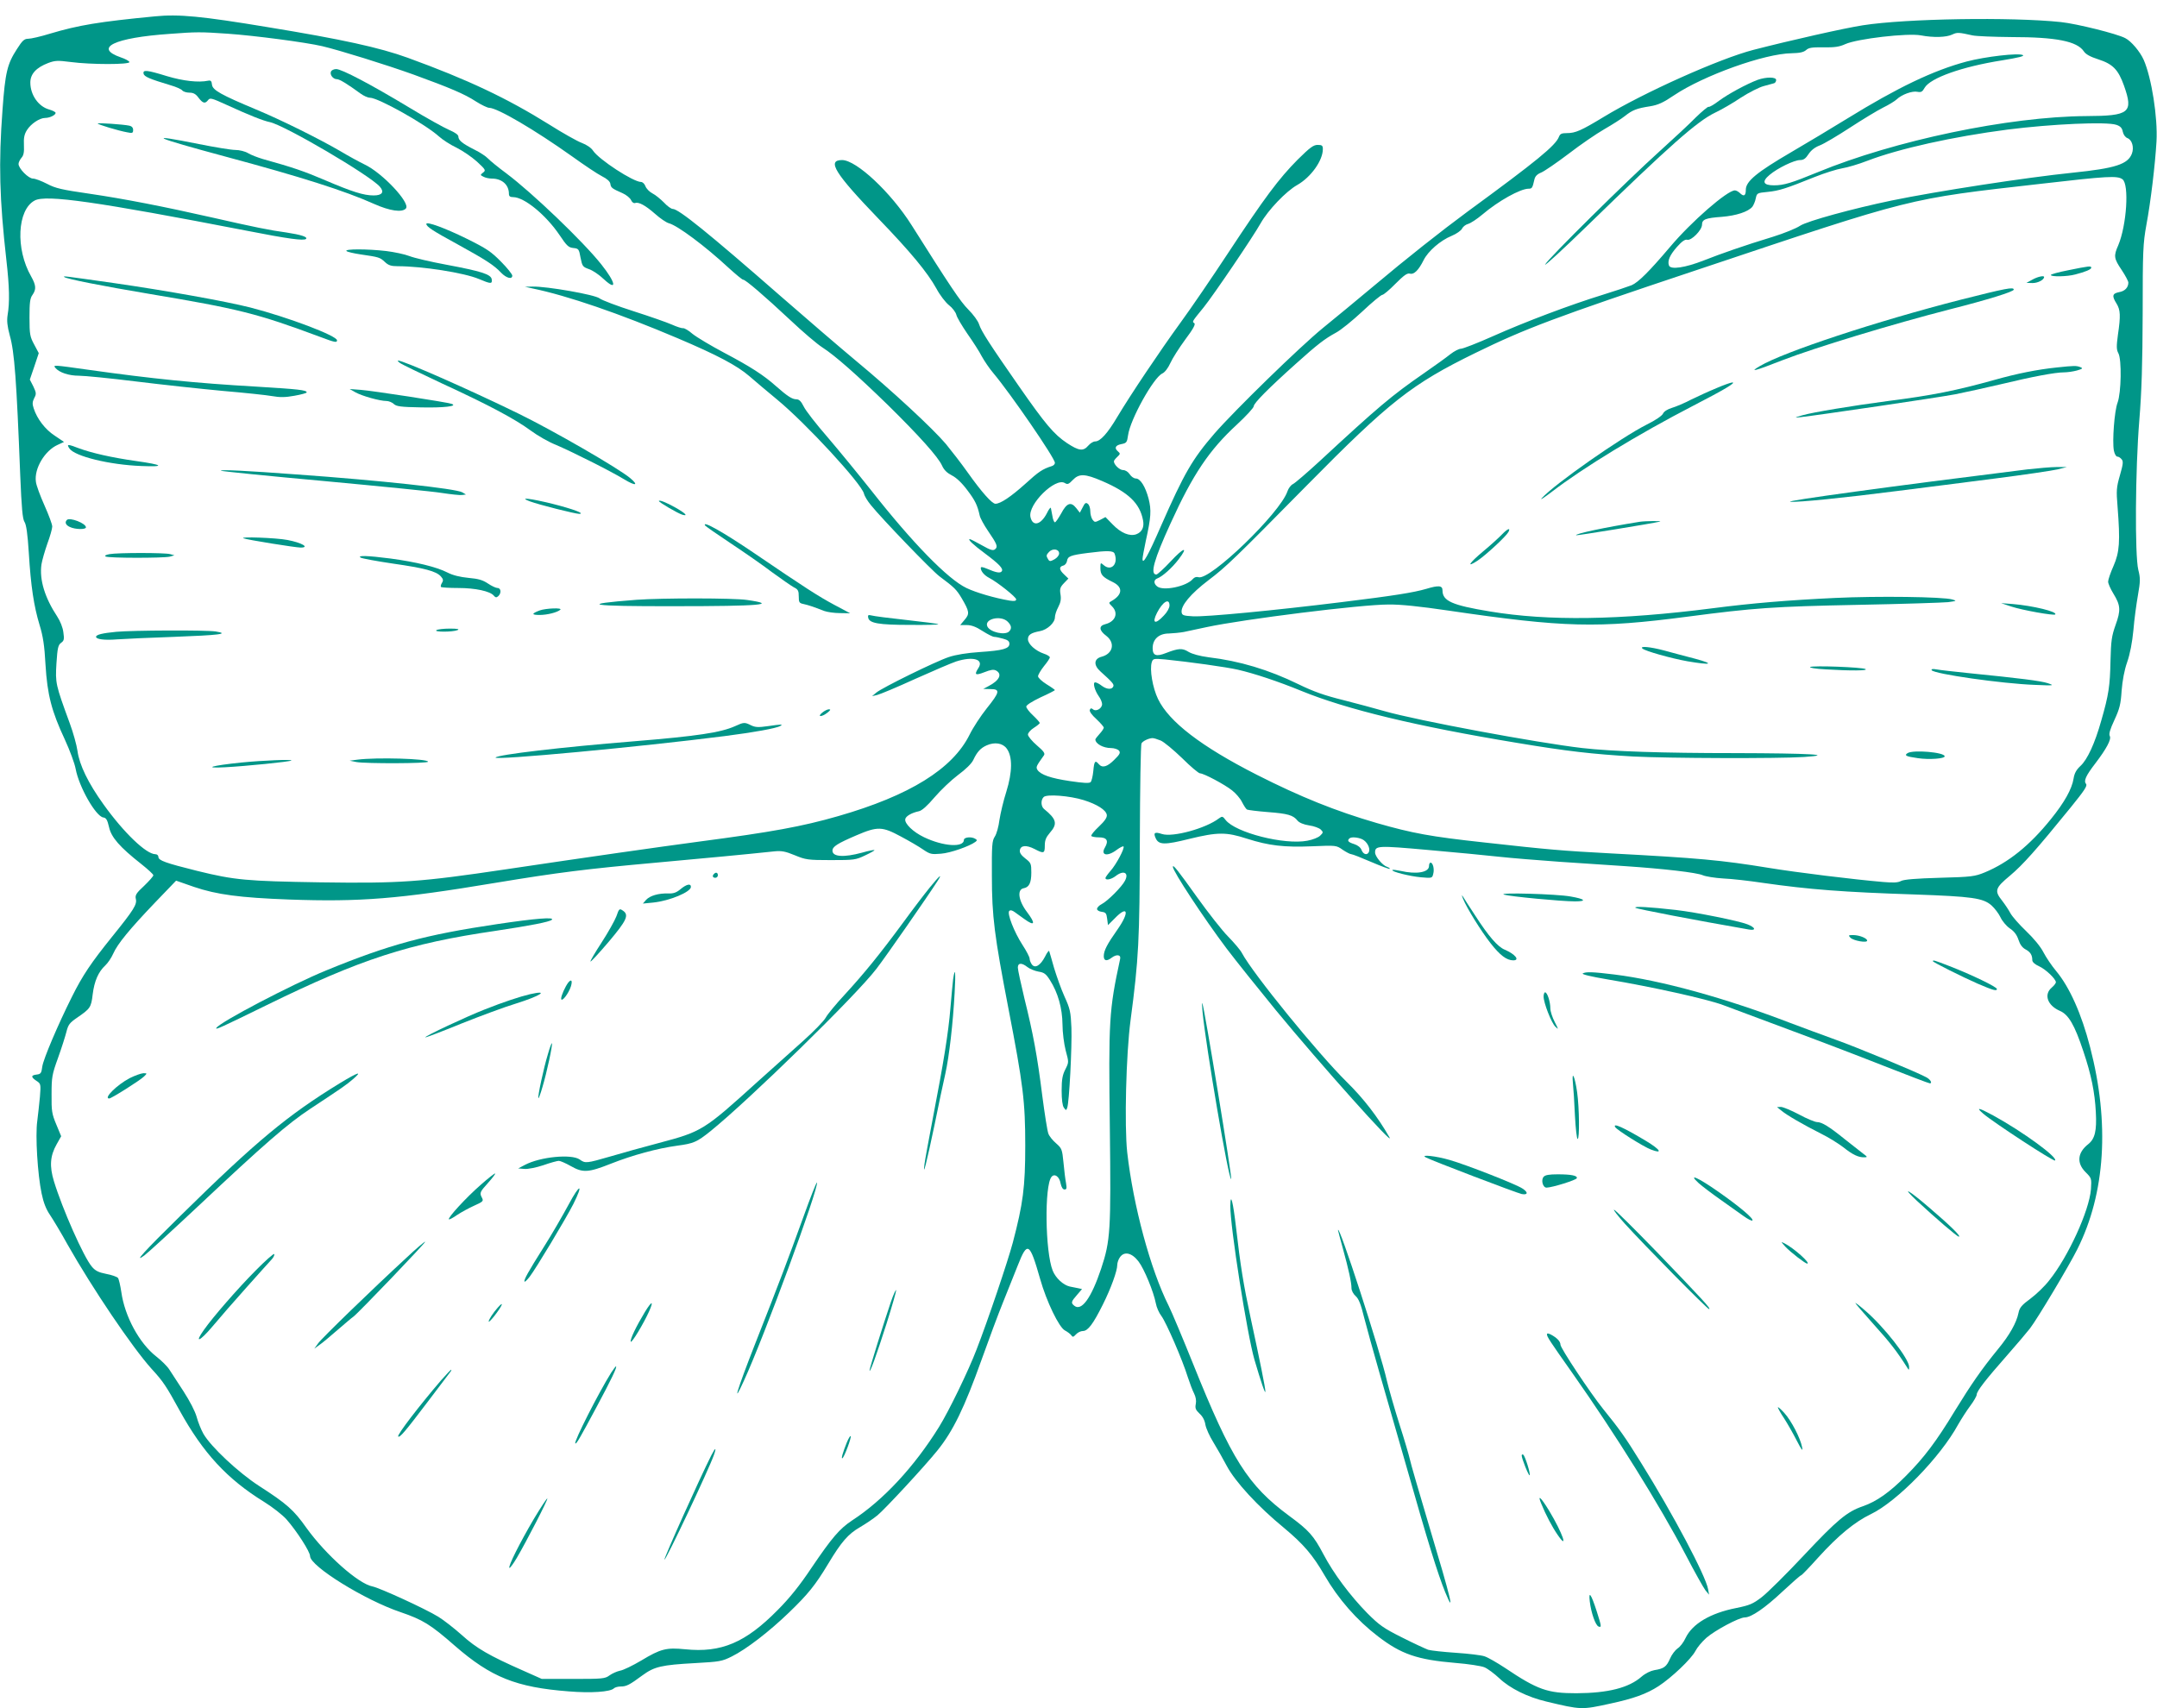 <?xml version="1.0" standalone="no"?>
<!DOCTYPE svg PUBLIC "-//W3C//DTD SVG 20010904//EN"
 "http://www.w3.org/TR/2001/REC-SVG-20010904/DTD/svg10.dtd">
<svg version="1.0" xmlns="http://www.w3.org/2000/svg"
 width="1280pt" height="1014pt" viewBox="0 0 1280 1014"
 preserveAspectRatio="xMidYMid meet">
<g transform="translate(0,1014) scale(0.1,-0.1)"
fill="#009688" stroke="none">
<path d="M920 10043 c-332 -32 -453 -52 -624 -103 -55 -17 -112 -30 -128 -30
-24 0 -35 -10 -68 -62 -57 -88 -69 -138 -85 -358 -24 -321 -18 -531 23 -895
18 -158 20 -250 7 -326 -5 -33 -2 -64 13 -120 28 -98 40 -265 62 -829 8 -195
14 -260 25 -277 11 -16 19 -73 26 -185 12 -198 30 -316 64 -428 20 -65 29
-121 35 -235 11 -180 36 -276 115 -445 29 -63 58 -141 64 -174 20 -107 119
-281 164 -288 17 -2 24 -14 34 -57 13 -61 64 -119 191 -219 39 -31 72 -61 72
-67 0 -6 -25 -34 -55 -63 -47 -43 -54 -56 -49 -77 8 -33 -11 -64 -141 -225
-124 -154 -175 -229 -239 -358 -83 -166 -168 -366 -175 -412 -5 -40 -9 -45
-34 -48 -34 -4 -34 -15 -1 -37 26 -17 27 -19 21 -94 -4 -42 -11 -107 -16 -146
-12 -85 2 -316 26 -429 11 -54 27 -94 49 -126 18 -27 66 -106 105 -177 148
-261 383 -609 498 -737 69 -75 87 -102 167 -248 139 -252 282 -407 501 -542
50 -31 110 -78 133 -104 60 -68 140 -192 140 -218 0 -60 326 -262 538 -333
131 -45 176 -72 322 -200 214 -186 363 -246 675 -270 132 -11 247 -3 268 18 6
6 24 11 40 11 34 0 52 9 129 66 71 52 112 62 315 73 142 8 157 10 215 39 87
43 224 149 340 261 114 110 156 162 233 290 78 130 118 176 189 217 34 20 80
51 103 70 45 37 282 293 355 384 94 116 161 255 263 540 42 118 99 271 127
340 28 69 67 168 88 220 57 145 70 137 132 -80 38 -135 113 -290 148 -307 13
-7 30 -19 36 -27 10 -14 13 -13 29 4 10 11 28 20 41 20 30 0 61 42 118 156 49
98 86 201 86 236 0 13 7 34 16 46 26 37 71 26 110 -25 34 -44 90 -181 103
-249 4 -23 19 -57 33 -75 29 -39 126 -263 156 -361 12 -37 29 -82 38 -99 10
-20 14 -43 10 -62 -5 -25 -1 -35 22 -57 19 -17 31 -40 35 -66 4 -22 25 -69 47
-104 22 -36 58 -99 80 -141 50 -94 185 -241 340 -368 115 -96 170 -160 240
-281 81 -140 191 -266 318 -363 137 -105 232 -138 458 -157 76 -6 154 -18 173
-26 19 -8 58 -37 88 -65 63 -60 168 -112 278 -138 209 -50 210 -50 383 -12
135 29 213 57 284 103 78 51 194 161 219 209 10 20 39 55 65 78 52 45 194 121
228 121 38 0 120 56 224 154 57 53 106 96 110 96 4 0 50 48 102 106 117 129
216 211 312 257 156 75 413 339 518 532 19 33 51 83 72 111 21 28 38 58 38 66
0 21 54 90 180 233 58 66 119 138 136 160 44 57 234 375 281 470 167 333 193
749 76 1200 -51 198 -122 356 -201 451 -27 32 -61 83 -76 112 -16 32 -57 82
-102 125 -42 40 -84 88 -94 107 -10 19 -32 52 -49 74 -47 59 -42 75 47 149 75
63 154 151 361 406 80 99 99 127 90 138 -15 18 -2 48 55 122 67 88 96 143 86
162 -7 12 1 39 27 95 31 67 38 94 43 174 5 61 16 122 33 170 17 49 30 117 37
190 5 63 18 157 27 208 14 81 15 99 2 150 -21 86 -18 594 6 887 14 170 19 336
20 635 0 370 2 415 22 525 26 139 52 359 60 495 8 142 -29 378 -76 485 -22 49
-74 111 -110 129 -50 26 -287 85 -381 95 -294 31 -919 21 -1175 -19 -110 -17
-429 -89 -650 -146 -201 -52 -650 -253 -890 -399 -132 -80 -166 -95 -216 -95
-32 0 -41 -4 -48 -22 -20 -52 -131 -143 -541 -443 -160 -118 -366 -281 -555
-440 -99 -83 -236 -196 -305 -252 -136 -111 -520 -485 -643 -626 -132 -153
-179 -234 -318 -550 -77 -177 -109 -233 -109 -194 0 9 9 57 19 105 32 144 34
184 17 252 -19 72 -49 120 -76 120 -11 0 -27 11 -36 25 -10 15 -26 25 -40 25
-20 0 -54 32 -54 52 0 4 9 16 20 26 18 17 19 20 5 32 -24 20 -17 37 19 44 31
6 34 10 40 52 12 93 151 343 203 367 15 7 34 31 48 62 12 27 52 90 88 139 48
64 63 92 54 98 -14 9 -14 8 56 94 58 72 292 417 338 499 44 78 151 190 217
227 81 46 152 145 152 213 0 21 -5 25 -31 25 -25 0 -46 -16 -118 -87 -112
-113 -196 -225 -412 -553 -96 -146 -223 -332 -283 -414 -125 -172 -299 -432
-376 -561 -58 -98 -101 -145 -131 -145 -11 0 -29 -11 -41 -25 -30 -35 -56 -31
-126 15 -78 52 -129 113 -285 337 -172 247 -224 327 -237 368 -6 20 -35 59
-64 88 -47 47 -107 137 -336 500 -123 195 -328 387 -413 387 -92 0 -43 -79
216 -348 190 -197 291 -319 344 -415 20 -38 54 -82 74 -98 21 -16 40 -42 44
-57 3 -15 33 -65 65 -112 33 -47 72 -107 86 -135 15 -27 45 -72 69 -100 101
-120 365 -504 365 -532 0 -8 -8 -16 -17 -19 -57 -18 -79 -33 -159 -106 -86
-77 -147 -118 -177 -118 -20 0 -81 68 -164 185 -39 55 -98 131 -130 170 -78
92 -317 314 -533 493 -96 80 -296 252 -445 382 -431 377 -608 520 -643 520 -9
0 -33 17 -52 38 -20 20 -50 45 -68 54 -18 9 -37 29 -42 43 -5 14 -17 25 -26
25 -46 0 -250 133 -285 186 -11 17 -38 35 -67 46 -27 10 -114 59 -193 109
-250 156 -482 266 -839 396 -168 61 -392 110 -832 182 -392 65 -527 78 -668
64z m430 -103 c159 -11 463 -51 562 -74 102 -24 382 -111 543 -169 214 -78
302 -115 369 -159 33 -21 69 -38 79 -38 48 0 271 -131 493 -289 71 -51 150
-104 176 -117 30 -15 48 -31 50 -45 3 -23 9 -28 73 -56 22 -10 44 -28 50 -41
5 -12 16 -20 23 -17 22 8 62 -14 119 -64 30 -27 67 -52 82 -56 51 -13 215
-135 355 -265 42 -38 80 -70 86 -70 14 0 125 -95 280 -240 74 -70 160 -143
190 -162 75 -48 204 -162 389 -342 185 -182 298 -308 321 -359 12 -27 30 -44
59 -59 26 -13 59 -44 91 -87 47 -62 60 -89 74 -152 3 -14 25 -55 49 -90 54
-79 60 -94 42 -109 -12 -10 -28 -5 -79 24 -35 20 -67 36 -71 36 -15 0 21 -34
90 -85 83 -62 110 -90 100 -105 -8 -14 -34 -9 -87 14 -29 12 -38 13 -38 4 1
-19 21 -43 50 -58 50 -26 160 -114 160 -127 0 -10 -9 -12 -37 -8 -90 15 -202
48 -258 75 -111 53 -322 270 -564 578 -77 97 -194 240 -260 317 -67 77 -131
159 -142 183 -15 30 -27 42 -43 42 -25 0 -53 18 -121 78 -74 66 -152 116 -309
199 -77 41 -161 91 -186 111 -24 21 -50 36 -57 34 -7 -1 -36 8 -65 21 -29 13
-132 49 -229 80 -97 31 -187 65 -201 76 -27 22 -314 72 -397 70 l-46 -1 45
-10 c208 -43 516 -149 860 -295 238 -101 354 -163 426 -225 33 -29 108 -92
166 -140 172 -142 500 -498 515 -558 3 -14 21 -44 41 -68 65 -81 360 -387 406
-422 91 -68 101 -78 133 -131 46 -79 48 -92 17 -128 l-26 -31 39 0 c27 0 55
-10 93 -35 30 -19 61 -35 70 -35 8 0 32 -5 53 -11 27 -7 37 -15 37 -30 0 -29
-39 -40 -175 -49 -76 -5 -144 -16 -185 -30 -76 -25 -394 -181 -430 -211 l-25
-21 30 7 c17 4 118 46 225 95 107 48 217 95 244 104 100 32 166 13 132 -39
-26 -40 -19 -46 35 -25 38 15 55 18 70 10 38 -21 20 -59 -46 -93 l-30 -16 43
-1 c59 0 55 -18 -23 -115 -35 -44 -81 -114 -101 -155 -101 -204 -356 -362
-780 -484 -216 -62 -392 -94 -824 -151 -254 -34 -647 -90 -1150 -165 -505 -75
-624 -84 -1100 -77 -435 7 -507 13 -730 68 -189 47 -230 62 -230 83 0 9 -8 16
-18 16 -54 0 -187 127 -308 296 -90 125 -143 234 -154 316 -5 36 -26 111 -46
165 -85 232 -86 238 -79 356 6 92 10 109 28 122 17 12 19 21 13 62 -3 28 -19
67 -36 93 -74 112 -107 219 -94 310 4 25 20 80 35 123 16 43 29 89 29 102 0
13 -21 69 -46 125 -25 56 -49 120 -51 141 -11 78 53 185 130 219 l37 17 -55
37 c-57 37 -105 100 -125 162 -9 26 -8 39 3 61 13 24 13 31 -5 69 l-21 41 27
79 26 78 -27 51 c-25 46 -28 60 -28 160 0 89 3 115 18 135 23 33 21 57 -8 109
-94 163 -83 396 21 451 67 36 368 -7 1256 -179 249 -49 341 -61 354 -49 11 12
-31 25 -116 38 -98 13 -195 33 -441 89 -287 65 -522 111 -727 141 -165 24
-202 32 -253 59 -33 17 -70 31 -83 31 -27 0 -86 60 -86 87 0 9 8 25 17 36 13
14 17 33 15 75 -2 43 2 65 18 90 23 37 75 72 108 72 27 0 62 17 62 30 0 5 -17
14 -38 20 -63 17 -112 86 -112 160 0 51 35 89 106 116 40 15 56 16 133 6 120
-16 354 -16 349 0 -2 6 -25 19 -50 27 -165 57 -41 117 290 140 157 12 183 12
342 1z m10355 -10 c22 -5 126 -9 231 -10 267 0 390 -25 430 -85 11 -17 38 -32
85 -47 87 -28 119 -61 153 -156 57 -161 34 -180 -224 -181 -460 -3 -1137 -145
-1593 -333 -156 -64 -201 -78 -260 -78 -64 0 -74 22 -26 62 47 40 146 88 181
88 21 0 33 9 50 35 15 23 38 41 67 52 24 9 105 57 180 106 75 49 163 102 195
118 33 16 69 38 81 49 30 29 93 52 124 45 21 -4 29 0 42 24 34 58 220 125 461
163 98 16 133 25 122 31 -25 14 -223 -9 -333 -38 -199 -53 -411 -155 -708
-338 -92 -57 -243 -147 -335 -201 -202 -118 -268 -172 -268 -222 0 -37 -12
-43 -36 -19 -9 8 -21 15 -29 15 -45 0 -258 -185 -385 -336 -123 -145 -188
-210 -228 -227 -20 -8 -98 -34 -172 -57 -191 -59 -457 -159 -652 -246 -92 -41
-177 -74 -189 -74 -11 0 -39 -14 -62 -32 -22 -18 -93 -69 -158 -114 -192 -133
-269 -198 -620 -523 -74 -68 -144 -128 -156 -134 -12 -5 -27 -25 -33 -43 -43
-129 -460 -531 -528 -510 -12 4 -24 0 -33 -10 -37 -45 -178 -74 -213 -44 -21
17 -20 39 2 47 31 12 87 62 126 113 61 80 31 72 -48 -13 -39 -42 -78 -77 -84
-77 -39 0 -14 89 85 305 132 290 229 434 393 585 55 51 100 100 100 109 0 18
87 106 250 252 129 116 171 148 237 184 29 15 99 72 157 126 58 55 112 99 119
99 7 0 42 29 77 65 50 50 70 65 86 61 25 -7 52 20 82 80 27 54 100 117 166
144 29 12 56 31 62 43 5 11 21 24 36 28 15 4 53 29 85 56 94 80 225 153 274
153 20 0 23 4 34 53 4 20 16 33 41 43 19 8 92 58 162 111 70 54 165 119 212
146 47 27 102 62 122 78 45 36 71 46 149 58 49 8 79 22 144 66 175 117 536
247 697 249 48 1 71 6 86 19 15 14 35 17 103 16 66 -1 94 3 129 19 70 32 371
67 449 52 74 -14 150 -12 186 5 29 14 39 13 120 -5z m854 -531 c24 -8 34 -19
38 -41 4 -18 15 -33 28 -38 27 -10 40 -55 26 -92 -24 -63 -98 -87 -351 -113
-274 -28 -807 -110 -1074 -165 -231 -48 -502 -122 -544 -150 -24 -16 -96 -45
-160 -65 -174 -53 -305 -99 -412 -141 -110 -43 -196 -56 -206 -30 -10 27 4 61
47 110 30 34 48 46 61 43 25 -7 88 58 88 89 0 32 21 40 118 47 85 7 156 30
181 60 7 10 17 32 20 50 7 31 8 32 71 38 68 7 106 19 280 89 58 23 131 46 162
51 31 5 99 25 150 45 188 72 508 143 832 185 260 33 588 48 645 28z m36 -323
c41 -30 25 -273 -25 -392 -28 -63 -26 -78 20 -146 22 -33 40 -67 40 -75 0 -29
-20 -51 -55 -57 -40 -8 -44 -22 -15 -68 23 -38 25 -71 8 -186 -9 -68 -9 -87 3
-109 20 -38 17 -233 -5 -293 -19 -50 -32 -228 -22 -284 4 -20 13 -36 20 -36 8
0 19 -7 26 -16 11 -12 9 -29 -10 -95 -21 -73 -22 -90 -14 -187 16 -207 12
-268 -24 -351 -18 -40 -32 -82 -32 -93 0 -12 14 -43 31 -71 43 -70 45 -99 13
-187 -23 -65 -27 -93 -30 -212 -3 -149 -10 -200 -55 -356 -38 -135 -82 -230
-123 -268 -24 -22 -36 -43 -41 -75 -10 -62 -54 -141 -134 -240 -126 -157 -253
-259 -393 -317 -59 -24 -77 -27 -268 -32 -142 -4 -212 -10 -229 -19 -18 -10
-46 -11 -105 -6 -176 15 -510 56 -681 84 -282 46 -413 58 -940 86 -280 15
-365 22 -750 65 -313 34 -423 54 -635 115 -244 71 -453 155 -713 287 -328 167
-520 314 -585 449 -32 66 -51 176 -37 219 7 21 11 22 79 16 139 -14 363 -45
432 -61 96 -22 238 -69 377 -126 269 -110 684 -210 1278 -308 299 -50 449 -67
689 -81 210 -11 864 -13 1015 -3 191 13 36 22 -410 23 -431 0 -727 10 -905 30
-267 31 -983 164 -1174 219 -56 16 -167 46 -246 66 -109 27 -175 50 -265 94
-176 86 -349 138 -534 160 -52 7 -96 19 -118 32 -37 23 -59 22 -134 -7 -58
-23 -79 -15 -79 29 0 53 37 87 97 87 26 1 66 5 88 9 22 5 83 18 136 29 220 47
914 134 1079 134 71 1 185 -11 355 -36 688 -101 884 -106 1420 -36 395 52 511
60 1010 70 264 5 505 13 535 16 52 7 53 8 25 16 -54 16 -445 21 -695 9 -277
-13 -494 -31 -725 -61 -554 -71 -978 -77 -1325 -19 -224 37 -280 62 -280 125
0 29 -23 31 -96 9 -75 -22 -194 -41 -504 -79 -396 -49 -803 -88 -880 -84 -56
3 -65 6 -68 23 -6 40 54 111 159 191 105 79 161 134 584 563 491 498 622 601
1000 786 297 145 471 211 1310 491 1303 436 1244 422 2045 513 398 46 455 49
485 27z m-6055 -1791 c156 -67 224 -132 243 -233 8 -41 -6 -70 -40 -83 -39
-14 -91 7 -140 58 l-43 44 -32 -17 c-30 -15 -32 -15 -45 2 -7 10 -13 32 -13
50 0 17 -6 37 -14 43 -12 10 -18 7 -31 -20 l-17 -32 -22 28 c-31 39 -56 30
-89 -33 -16 -28 -32 -52 -37 -52 -5 0 -12 17 -15 38 -4 20 -8 42 -9 47 -2 6
-13 -9 -24 -32 -36 -69 -84 -80 -97 -22 -17 75 148 237 204 202 16 -10 23 -7
47 18 37 39 72 38 174 -6z m-255 -430 c0 -11 -12 -26 -28 -35 -24 -13 -29 -13
-37 0 -13 21 -12 26 6 45 22 22 59 16 59 -10z m329 -1 c24 -62 -21 -108 -66
-67 -17 15 -18 14 -18 -19 0 -39 12 -53 74 -83 61 -30 58 -75 -9 -113 -17 -9
-16 -11 4 -31 40 -40 20 -91 -41 -106 -39 -10 -36 -37 7 -69 54 -42 40 -106
-28 -124 -46 -12 -49 -50 -6 -88 69 -62 80 -75 76 -87 -7 -21 -38 -20 -68 2
-15 12 -33 21 -40 21 -16 0 -3 -48 21 -82 11 -15 20 -36 20 -47 0 -26 -36 -47
-54 -31 -10 8 -15 7 -19 -4 -3 -8 12 -30 39 -54 24 -23 44 -45 44 -51 0 -5
-11 -22 -25 -37 -14 -15 -25 -30 -25 -33 1 -26 47 -51 93 -51 19 0 40 -7 47
-15 10 -12 6 -22 -28 -55 -42 -42 -71 -50 -92 -25 -21 25 -27 17 -32 -40 -3
-31 -10 -61 -16 -67 -8 -8 -42 -6 -123 6 -115 17 -174 38 -193 67 -9 17 -8 20
39 86 8 11 -2 25 -42 59 -29 25 -53 54 -53 64 0 10 16 28 35 40 19 12 35 25
35 29 0 4 -18 24 -40 45 -22 20 -40 44 -40 52 0 9 33 30 85 55 47 21 85 41 85
43 0 2 -22 18 -50 35 -27 17 -50 38 -50 47 0 9 16 36 35 60 19 23 35 47 35 52
0 6 -16 16 -35 22 -50 17 -95 57 -95 86 0 26 18 38 71 48 44 8 89 50 89 82 0
13 9 41 20 61 14 27 18 47 13 76 -5 32 -2 42 21 66 l26 27 -25 24 c-30 28 -32
46 -6 53 11 2 21 15 23 28 4 27 21 34 123 47 116 15 152 14 159 -4z m326 -308
c0 -14 -14 -40 -34 -60 -51 -55 -72 -46 -40 17 34 66 74 90 74 43z m-960 -96
c23 -23 25 -41 8 -58 -24 -24 -110 -5 -128 28 -24 46 79 71 120 30z m907 -705
c20 -8 77 -56 128 -105 50 -50 98 -90 106 -90 22 0 146 -66 190 -101 22 -17
49 -48 59 -69 11 -21 24 -42 30 -45 6 -3 62 -10 124 -15 118 -9 150 -18 176
-51 10 -12 36 -23 68 -28 30 -4 61 -16 70 -25 15 -15 15 -18 -4 -36 -11 -11
-44 -24 -76 -30 -137 -26 -426 48 -485 123 -17 23 -21 23 -39 10 -78 -60 -275
-114 -339 -93 -43 14 -52 8 -37 -25 18 -40 52 -41 200 -4 169 41 219 41 342 1
129 -41 219 -52 387 -45 142 6 143 6 181 -21 21 -14 44 -26 51 -26 7 0 60 -21
118 -46 58 -25 107 -43 110 -41 2 3 -5 8 -16 12 -26 8 -71 61 -71 85 0 41 15
42 316 15 159 -14 348 -32 419 -40 72 -8 234 -21 360 -30 127 -8 302 -20 390
-26 225 -15 425 -38 460 -54 16 -7 71 -16 120 -19 50 -2 155 -14 235 -26 279
-40 479 -55 901 -69 342 -12 407 -21 457 -65 19 -17 43 -49 53 -70 10 -22 34
-51 55 -66 26 -17 42 -38 52 -68 9 -28 23 -47 42 -57 28 -15 40 -33 40 -64 0
-11 15 -25 40 -36 40 -18 100 -76 100 -95 0 -6 -11 -20 -25 -32 -48 -41 -25
-106 49 -138 51 -22 87 -83 139 -240 47 -139 68 -244 74 -361 6 -110 -5 -158
-45 -190 -64 -50 -70 -112 -16 -166 36 -36 36 -37 32 -102 -10 -127 -135 -401
-248 -541 -26 -34 -76 -82 -111 -108 -52 -38 -65 -54 -71 -85 -12 -58 -52
-130 -121 -214 -99 -121 -160 -210 -256 -366 -111 -183 -182 -277 -290 -386
-97 -98 -175 -153 -256 -181 -94 -32 -153 -81 -350 -291 -104 -111 -217 -223
-251 -249 -52 -40 -72 -48 -150 -64 -154 -30 -262 -94 -302 -179 -11 -24 -32
-52 -47 -61 -14 -10 -35 -37 -45 -61 -21 -48 -36 -59 -93 -68 -22 -4 -53 -19
-75 -38 -76 -67 -199 -98 -387 -99 -172 0 -230 20 -425 151 -47 31 -101 62
-120 68 -19 7 -96 16 -170 21 -74 5 -148 13 -165 18 -16 6 -86 38 -155 73
-110 55 -135 73 -206 144 -102 104 -200 235 -260 349 -59 112 -87 143 -204
229 -245 181 -342 334 -570 902 -62 154 -127 309 -145 345 -108 215 -210 593
-246 911 -17 157 -7 581 20 784 48 363 54 472 55 1065 1 311 5 571 10 578 8
14 42 30 64 31 7 1 29 -6 49 -14z m-913 -48 c35 -47 34 -139 -2 -255 -17 -53
-35 -129 -41 -168 -5 -40 -17 -84 -28 -100 -16 -25 -18 -50 -17 -234 0 -239
15 -354 98 -785 88 -455 100 -554 100 -815 0 -246 -13 -344 -74 -576 -30 -112
-147 -459 -215 -634 -48 -126 -165 -367 -223 -460 -146 -235 -330 -434 -515
-554 -75 -50 -119 -101 -241 -281 -70 -105 -131 -181 -201 -251 -191 -194
-335 -255 -549 -233 -112 11 -145 3 -261 -67 -49 -29 -106 -57 -125 -60 -19
-4 -48 -17 -63 -28 -27 -20 -42 -21 -215 -21 l-187 0 -110 49 c-202 89 -278
133 -364 211 -46 41 -109 90 -140 109 -78 48 -349 172 -391 180 -84 16 -277
188 -392 348 -75 106 -115 142 -283 250 -121 79 -283 230 -328 308 -14 25 -32
70 -40 100 -9 33 -40 93 -78 152 -35 53 -73 112 -84 129 -11 18 -46 53 -78 78
-100 78 -187 238 -207 382 -6 40 -15 78 -20 84 -6 7 -37 18 -70 24 -46 9 -65
19 -85 43 -49 58 -175 343 -225 507 -27 89 -23 150 16 219 l27 48 -29 70 c-26
62 -29 80 -28 179 0 102 3 118 38 215 21 58 43 128 50 155 11 44 19 54 64 85
77 53 83 60 92 138 10 80 34 134 75 172 15 14 36 45 47 70 25 57 96 144 249
304 l124 129 106 -37 c136 -46 271 -64 564 -75 422 -15 650 3 1225 99 375 62
535 82 955 120 298 27 531 49 701 67 42 4 64 0 120 -23 65 -27 78 -29 214 -29
138 0 148 1 204 28 32 15 57 29 55 31 -2 3 -36 -4 -74 -15 -107 -29 -175 -25
-175 12 0 24 28 42 142 91 126 54 153 53 264 -7 49 -26 109 -61 133 -78 40
-27 49 -29 105 -24 55 4 169 44 204 70 11 8 11 12 0 18 -23 15 -68 10 -68 -6
0 -47 -123 -39 -237 16 -65 31 -116 81 -111 107 3 18 38 38 81 47 18 4 49 31
93 83 36 42 99 102 139 132 46 34 81 68 91 90 22 47 43 70 79 86 47 21 95 14
119 -19z m457 -306 c80 -25 133 -59 137 -88 2 -15 -12 -36 -47 -69 -28 -26
-48 -51 -45 -56 3 -4 23 -8 45 -8 48 0 59 -20 36 -60 -28 -47 15 -56 70 -14
19 14 37 23 40 20 9 -9 -43 -107 -77 -145 -16 -18 -30 -38 -30 -42 0 -16 34
-9 60 11 47 37 81 21 56 -27 -18 -36 -103 -121 -138 -139 -16 -8 -28 -21 -28
-29 0 -8 12 -15 28 -17 23 -3 28 -8 32 -41 l5 -38 40 40 c78 81 89 38 17 -65
-62 -88 -82 -126 -82 -159 0 -28 17 -32 46 -10 30 23 57 19 51 -7 -66 -305
-69 -364 -61 -1003 7 -608 4 -668 -52 -836 -58 -173 -116 -254 -159 -219 -21
17 -19 24 16 64 l30 35 -23 5 c-13 3 -35 7 -50 10 -39 9 -83 50 -101 94 -45
112 -50 506 -7 557 18 22 47 2 54 -40 5 -22 13 -35 23 -35 13 0 14 7 9 38 -4
20 -11 75 -15 121 -8 80 -10 85 -44 115 -20 17 -41 43 -46 58 -6 16 -22 117
-36 225 -30 239 -54 367 -106 577 -21 88 -39 170 -39 183 0 29 23 30 57 3 14
-11 44 -23 66 -27 33 -5 44 -13 68 -51 47 -74 73 -166 74 -262 0 -47 9 -116
19 -155 19 -70 19 -70 -2 -112 -17 -33 -22 -60 -22 -126 0 -54 5 -90 13 -101
13 -18 14 -18 20 -1 12 30 29 365 25 475 -4 94 -8 113 -41 185 -20 44 -47 121
-62 170 -14 50 -27 95 -29 100 -1 6 -13 -9 -24 -32 -28 -54 -60 -73 -79 -47
-7 10 -13 25 -13 34 0 9 -19 46 -42 81 -50 77 -93 188 -79 202 7 7 18 4 33 -7
13 -9 38 -28 57 -41 62 -45 68 -28 16 41 -52 68 -61 135 -20 142 32 6 45 32
45 93 0 53 -2 58 -36 84 -24 19 -34 33 -32 48 4 30 38 33 87 8 55 -29 61 -27
61 20 0 32 7 49 30 76 47 53 40 81 -34 141 -19 15 -21 53 -3 71 17 19 155 8
238 -18z m1652 -232 c28 -13 49 -51 41 -74 -9 -23 -33 -18 -44 9 -5 15 -22 29
-44 36 -35 11 -43 20 -29 33 10 11 49 8 76 -4z"/>
<path d="M1964 9715 c-8 -19 13 -45 35 -45 16 0 62 -28 140 -85 19 -14 44 -25
56 -25 49 0 328 -156 410 -230 22 -20 69 -50 105 -67 36 -18 90 -55 120 -82
52 -48 54 -52 37 -65 -18 -14 -18 -15 2 -25 11 -6 33 -11 50 -11 60 0 101 -37
101 -90 0 -15 7 -20 25 -20 66 0 195 -106 276 -226 42 -63 53 -73 81 -76 31
-3 34 -6 43 -57 10 -51 13 -55 49 -68 22 -7 62 -34 89 -60 81 -75 72 -21 -15
88 -106 134 -411 426 -562 539 -50 37 -100 78 -111 90 -11 12 -47 36 -80 52
-71 36 -95 55 -95 78 0 10 -20 24 -55 39 -30 13 -137 72 -237 133 -229 138
-400 228 -433 228 -14 0 -28 -7 -31 -15z"/>
<path d="M852 9703 c3 -18 37 -32 160 -69 32 -9 63 -23 69 -30 6 -8 26 -14 43
-14 24 0 38 -8 54 -30 26 -34 39 -37 57 -14 11 15 21 12 111 -29 131 -60 216
-94 256 -102 90 -20 591 -314 652 -383 28 -32 14 -52 -37 -52 -59 0 -128 22
-287 90 -121 52 -190 76 -370 126 -30 9 -70 24 -88 35 -18 11 -52 19 -76 19
-23 0 -121 16 -216 35 -324 65 -271 41 160 -75 443 -119 708 -203 879 -280 94
-42 168 -53 190 -27 27 33 -141 212 -246 261 -31 15 -97 51 -147 81 -126 73
-347 183 -496 245 -208 87 -258 115 -262 147 -2 22 -7 27 -23 24 -57 -12 -147
-2 -244 27 -120 37 -144 39 -139 15z"/>
<path d="M580 9407 c0 -6 123 -43 173 -52 33 -7 37 -5 37 14 0 13 -8 22 -22
25 -37 8 -188 18 -188 13z"/>
<path d="M2530 8811 c0 -16 38 -41 185 -121 167 -92 217 -124 259 -169 31 -32
66 -41 66 -17 0 8 -30 46 -67 83 -59 60 -86 78 -203 136 -130 64 -240 104
-240 88z"/>
<path d="M2056 8650 c5 -5 43 -14 84 -20 109 -16 114 -17 144 -45 21 -20 38
-25 75 -25 146 0 396 -39 483 -76 71 -30 80 -30 76 -2 -4 30 -62 48 -270 87
-92 17 -190 40 -218 51 -28 11 -90 24 -138 30 -113 13 -249 13 -236 0z"/>
<path d="M381 8496 c11 -11 223 -53 509 -101 525 -88 635 -115 1008 -254 90
-34 102 -36 102 -21 0 27 -290 137 -515 195 -147 37 -497 100 -810 145 -296
42 -301 43 -294 36z"/>
<path d="M2373 7986 c10 -8 122 -62 250 -122 282 -130 433 -211 527 -280 39
-29 105 -67 148 -84 92 -39 324 -155 406 -205 68 -41 88 -37 36 7 -70 59 -460
284 -665 384 -297 145 -684 315 -713 314 -4 0 1 -7 11 -14z"/>
<path d="M329 7956 c23 -27 79 -46 139 -46 33 0 185 -15 338 -34 154 -19 385
-44 514 -56 129 -11 262 -25 295 -31 45 -8 78 -8 132 2 40 7 73 16 73 20 0 14
-50 19 -295 34 -366 21 -622 47 -999 100 -213 30 -212 30 -197 11z"/>
<path d="M2110 7811 c40 -22 144 -51 183 -51 14 0 33 -8 43 -17 15 -15 41 -19
163 -21 133 -3 221 7 181 21 -27 10 -471 78 -539 83 l-66 5 35 -20z"/>
<path d="M412 7478 c31 -46 237 -97 428 -104 144 -6 129 7 -35 30 -141 20
-260 47 -336 75 -68 26 -75 26 -57 -1z"/>
<path d="M1311 7346 c3 -3 277 -31 610 -61 332 -31 648 -62 702 -71 53 -8 107
-14 120 -12 l22 3 -22 13 c-39 22 -491 71 -983 106 -294 22 -456 30 -449 22z"/>
<path d="M3145 7164 c54 -20 269 -74 292 -74 38 1 -34 28 -156 59 -133 33
-209 42 -136 15z"/>
<path d="M3910 7166 c0 -7 112 -73 139 -81 38 -11 17 10 -42 43 -53 30 -97 47
-97 38z"/>
<path d="M397 7054 c-14 -14 -7 -31 18 -42 31 -15 95 -16 95 -2 0 24 -96 61
-113 44z"/>
<path d="M4184 7021 c4 -5 71 -52 151 -105 80 -53 191 -130 246 -172 56 -41
114 -81 130 -90 25 -12 29 -21 29 -54 0 -35 3 -40 28 -45 27 -6 56 -15 122
-41 19 -7 62 -13 95 -13 l60 -1 -94 50 c-93 50 -170 99 -480 310 -180 122
-306 193 -287 161z"/>
<path d="M1445 6945 c21 -9 310 -55 339 -55 56 0 7 29 -78 45 -66 13 -290 21
-261 10z"/>
<path d="M650 6851 c-22 -4 -31 -9 -23 -14 16 -10 341 -10 380 -1 l28 8 -25 7
c-31 9 -312 9 -360 0z"/>
<path d="M2141 6830 c9 -5 95 -21 190 -35 188 -27 257 -45 285 -76 14 -16 16
-24 7 -38 -7 -11 -9 -22 -6 -25 4 -3 50 -6 103 -6 101 0 188 -19 210 -45 10
-12 16 -13 26 -4 20 17 18 49 -4 49 -9 0 -35 12 -57 27 -30 20 -56 28 -114 33
-51 5 -93 15 -126 32 -64 33 -189 63 -338 83 -138 18 -201 19 -176 5z"/>
<path d="M3777 6580 c-352 -27 -283 -39 223 -38 515 0 622 10 433 37 -80 12
-503 12 -656 1z"/>
<path d="M3203 6517 c-50 -19 -50 -27 -1 -27 45 0 105 15 123 31 14 13 -85 9
-122 -4z"/>
<path d="M5152 6474 c6 -33 62 -43 247 -43 96 -1 172 1 169 4 -2 3 -87 14
-188 25 -101 11 -195 23 -208 27 -20 5 -23 2 -20 -13z"/>
<path d="M2590 6400 c-19 -12 96 -12 125 0 14 6 0 9 -45 9 -36 0 -72 -4 -80
-9z"/>
<path d="M690 6390 c-83 -8 -120 -17 -120 -30 0 -14 50 -21 123 -15 40 3 193
10 340 15 266 10 334 18 247 32 -58 9 -493 7 -590 -2z"/>
<path d="M4879 5910 c-32 -26 -3 -27 31 0 19 15 21 20 9 20 -9 0 -27 -9 -40
-20z"/>
<path d="M4362 5830 c-85 -38 -223 -59 -602 -90 -434 -35 -803 -79 -819 -96
-18 -19 859 63 1359 127 171 22 307 46 330 60 19 11 10 11 -74 -1 -56 -8 -74
-7 -99 5 -38 19 -43 19 -95 -5z"/>
<path d="M2120 5631 l-45 -6 40 -8 c56 -10 425 -9 425 2 0 18 -306 27 -420 12z"/>
<path d="M1431 5614 c-175 -18 -232 -35 -96 -28 117 6 388 33 394 40 9 8 -167
1 -298 -12z"/>
<path d="M10430 9666 c-66 -25 -175 -84 -229 -124 -30 -23 -58 -39 -62 -36 -4
2 -38 -26 -76 -63 -37 -38 -135 -129 -217 -203 -193 -174 -661 -637 -677 -670
-7 -14 106 90 250 230 489 476 653 621 760 672 36 17 104 56 151 88 48 31 109
62 136 69 27 7 55 15 62 17 6 2 12 10 12 19 0 19 -59 19 -110 1z"/>
<path d="M12273 8536 c-57 -11 -103 -24 -103 -28 0 -12 98 -10 145 3 59 15 95
30 95 40 0 12 -14 10 -137 -15z"/>
<path d="M12060 8480 l-35 -19 37 -1 c31 0 68 19 68 36 0 10 -38 2 -70 -16z"/>
<path d="M11635 8361 c-496 -127 -1049 -309 -1192 -394 -67 -39 -31 -30 137
36 189 73 648 213 995 302 221 56 375 104 375 116 0 17 -46 8 -315 -60z"/>
<path d="M12206 7959 c-116 -12 -236 -36 -371 -74 -226 -63 -370 -92 -630
-125 -212 -28 -448 -67 -510 -85 -49 -14 -49 -15 -10 -11 100 11 821 117 919
136 60 12 182 39 272 60 183 44 319 70 373 70 20 0 54 5 76 11 34 10 37 13 20
20 -24 9 -35 9 -139 -2z"/>
<path d="M10185 7836 c-44 -18 -111 -49 -150 -68 -38 -20 -90 -42 -114 -49
-26 -8 -47 -21 -53 -35 -6 -12 -45 -39 -96 -64 -151 -76 -547 -353 -623 -437
-13 -14 14 3 61 39 185 142 511 341 840 511 184 95 254 137 230 137 -8 0 -51
-15 -95 -34z"/>
<path d="M12030 7354 c-806 -100 -1448 -188 -1406 -192 41 -5 326 24 636 64
146 18 407 52 580 74 173 22 340 47 370 54 l55 14 -60 0 c-33 0 -112 -7 -175
-14z"/>
<path d="M9730 7043 c-205 -33 -385 -71 -377 -80 3 -3 457 71 497 81 20 5 -88
4 -120 -1z"/>
<path d="M8914 6969 c-16 -17 -66 -63 -112 -101 -86 -72 -103 -101 -33 -55 48
32 168 143 182 169 15 28 -4 21 -37 -13z"/>
<path d="M11935 6540 c67 -22 253 -55 261 -47 16 16 -133 52 -253 62 l-68 5
60 -20z"/>
<path d="M9746 6291 c15 -15 172 -59 268 -76 141 -24 164 -17 46 15 -58 15
-141 37 -184 49 -83 22 -147 28 -130 12z"/>
<path d="M10742 6181 c-8 -4 32 -11 94 -14 147 -9 253 -8 234 2 -21 11 -312
22 -328 12z"/>
<path d="M11463 6162 c14 -22 417 -80 612 -87 115 -5 118 -4 77 10 -43 14
-163 29 -472 60 -85 9 -170 18 -189 22 -22 4 -32 2 -28 -5z"/>
<path d="M11320 5670 c-22 -14 -9 -20 61 -30 67 -10 159 -3 159 11 0 24 -187
40 -220 19z"/>
<path d="M8480 5000 c0 -38 -74 -51 -169 -29 -24 5 -46 8 -48 5 -9 -9 102 -37
169 -43 66 -6 67 -5 73 20 8 29 -2 67 -16 67 -5 0 -9 -9 -9 -20z"/>
<path d="M6960 4995 c0 -26 183 -304 319 -485 53 -70 185 -235 293 -367 266
-323 712 -822 673 -753 -68 119 -152 229 -255 330 -170 168 -555 641 -620 763
-9 18 -46 61 -81 97 -36 36 -119 142 -187 237 -112 157 -142 195 -142 178z"/>
<path d="M8925 4830 c36 -11 340 -40 421 -40 73 0 61 14 -26 29 -81 15 -438
25 -395 11z"/>
<path d="M8682 4805 c23 -56 106 -190 163 -263 56 -72 96 -102 135 -102 41 0
11 37 -50 63 -42 17 -96 79 -176 203 -33 50 -65 100 -71 110 -10 15 -10 13 -1
-11z"/>
<path d="M9705 4752 c8 -7 351 -73 673 -129 45 -8 40 12 -9 31 -50 20 -302 71
-424 85 -158 18 -251 23 -240 13z"/>
<path d="M10981 4574 c19 -18 99 -32 99 -17 0 14 -46 33 -83 33 -28 0 -30 -1
-16 -16z"/>
<path d="M11470 4435 c0 -6 174 -93 265 -133 93 -40 115 -46 115 -32 0 12
-148 84 -282 136 -90 35 -98 37 -98 29z"/>
<path d="M9392 4362 c-7 -5 52 -19 147 -35 263 -44 588 -116 685 -152 50 -19
226 -84 391 -146 165 -61 419 -158 563 -215 145 -57 268 -104 274 -104 17 0 2
25 -23 37 -66 35 -420 181 -539 223 -74 27 -194 71 -265 98 -385 148 -765 253
-1045 288 -130 16 -170 17 -188 6z"/>
<path d="M9160 4225 c0 -37 46 -156 70 -179 20 -19 19 -17 -4 28 -14 27 -26
63 -26 81 0 39 -18 95 -31 95 -5 0 -9 -11 -9 -25z"/>
<path d="M7136 4135 c20 -208 156 -1006 170 -993 7 7 -159 1017 -171 1043 -3
6 -2 -17 1 -50z"/>
<path d="M9334 3710 c3 -30 9 -117 12 -192 4 -76 11 -138 16 -138 12 0 10 184
-3 277 -13 93 -33 137 -25 53z"/>
<path d="M10570 3549 c31 -27 134 -86 235 -137 45 -22 104 -59 133 -81 56 -45
91 -61 125 -60 20 0 20 2 -7 22 -16 12 -64 50 -107 84 -95 77 -138 103 -166
103 -12 0 -61 20 -107 45 -47 25 -96 45 -108 45 l-23 -1 25 -20z"/>
<path d="M11770 3529 c61 -52 417 -285 425 -277 18 18 -191 171 -368 268 -87
47 -105 50 -57 9z"/>
<path d="M9585 3450 c10 -17 169 -117 212 -133 73 -28 57 -1 -29 51 -133 80
-200 110 -183 82z"/>
<path d="M8460 3271 c29 -17 541 -212 570 -218 37 -7 40 10 4 33 -37 25 -333
141 -431 169 -82 24 -176 34 -143 16z"/>
<path d="M9160 3155 c-17 -20 -4 -65 18 -64 35 1 176 45 179 56 5 15 -32 23
-113 23 -51 0 -75 -4 -84 -15z"/>
<path d="M10081 3117 c19 -17 77 -61 128 -97 50 -36 113 -80 138 -98 25 -18
49 -30 52 -26 10 10 -78 84 -204 172 -120 84 -182 111 -114 49z"/>
<path d="M11375 3013 c112 -104 239 -213 249 -213 16 0 -50 65 -174 171 -123
106 -174 135 -75 42z"/>
<path d="M7301 2983 c-2 -119 100 -765 143 -913 39 -133 64 -206 65 -190 1 18
-33 186 -88 440 -42 195 -60 307 -86 533 -18 156 -33 214 -34 130z"/>
<path d="M9641 2878 c118 -130 490 -508 501 -508 14 0 -35 53 -314 343 -132
136 -244 247 -250 247 -6 0 23 -37 63 -82z"/>
<path d="M7940 2838 c0 -2 13 -51 29 -109 34 -123 51 -201 51 -235 0 -14 11
-35 25 -47 18 -16 31 -49 50 -127 15 -58 55 -204 90 -325 35 -121 109 -377
164 -570 122 -430 182 -624 227 -735 61 -149 32 -31 -90 375 -62 209 -117 396
-120 415 -4 19 -31 112 -61 205 -30 94 -63 211 -75 260 -38 172 -290 947 -290
893z"/>
<path d="M10595 2740 c31 -33 118 -100 129 -100 24 0 -79 92 -134 120 -24 12
-23 11 5 -20z"/>
<path d="M11010 2406 c0 -3 50 -61 110 -128 96 -106 138 -161 197 -254 11 -18
12 -18 12 2 2 47 -150 241 -263 337 -31 27 -56 46 -56 43z"/>
<path d="M9180 2220 c0 -14 14 -36 153 -233 255 -362 514 -778 671 -1077 53
-102 106 -196 117 -210 l21 -25 -6 33 c-14 79 -207 444 -399 752 -94 152 -128
199 -222 315 -78 97 -255 363 -255 384 0 19 -21 41 -57 60 -16 8 -23 8 -23 1z"/>
<path d="M10550 1787 c0 -4 16 -34 37 -65 20 -31 54 -91 75 -132 30 -58 37
-67 32 -40 -10 54 -64 158 -106 204 -20 22 -37 37 -38 33z"/>
<path d="M9030 1501 c0 -18 42 -123 47 -117 7 6 -27 115 -38 122 -5 3 -9 1 -9
-5z"/>
<path d="M9147 1213 c26 -64 64 -136 95 -181 68 -100 31 8 -49 141 -50 82 -72
101 -46 40z"/>
<path d="M9434 635 c8 -68 34 -142 52 -149 19 -7 18 0 -11 91 -33 102 -49 125
-41 58z"/>
<path d="M4237 4953 c-12 -11 -8 -23 8 -23 8 0 15 7 15 15 0 16 -12 20 -23 8z"/>
<path d="M5518 4873 c-31 -38 -102 -131 -158 -208 -140 -190 -234 -305 -346
-427 -53 -57 -104 -119 -114 -138 -10 -19 -71 -82 -136 -140 -65 -58 -186
-166 -268 -240 -320 -290 -330 -296 -586 -364 -91 -24 -221 -60 -288 -80 -142
-41 -149 -42 -182 -18 -49 34 -234 16 -325 -32 l-40 -21 37 -3 c20 -2 70 8
112 22 42 15 84 26 92 26 9 0 41 -14 71 -31 72 -41 104 -39 238 14 129 51 276
91 394 107 97 13 116 21 197 86 231 187 863 804 985 964 55 71 303 428 364
523 30 47 9 29 -47 -40z"/>
<path d="M4039 4863 c-25 -21 -42 -27 -73 -26 -57 2 -109 -13 -132 -38 l-19
-22 61 6 c98 10 224 63 224 93 0 22 -26 16 -61 -13z"/>
<path d="M3658 4702 c-10 -26 -49 -96 -88 -156 -39 -60 -69 -111 -66 -113 2
-3 51 50 108 117 108 128 123 160 83 186 -19 13 -22 10 -37 -34z"/>
<path d="M2950 4655 c-425 -63 -640 -121 -1015 -275 -207 -85 -629 -306 -651
-341 -8 -14 26 2 296 134 559 274 845 367 1360 442 206 31 321 53 335 66 17
17 -97 8 -325 -26z"/>
<path d="M5656 4328 c-3 -24 -10 -101 -16 -171 -12 -147 -41 -326 -104 -652
-24 -126 -47 -250 -50 -275 -11 -85 12 6 59 230 24 118 53 257 65 308 23 105
45 296 55 480 7 122 3 160 -9 80z"/>
<path d="M3372 4308 c-18 -24 -42 -77 -42 -95 1 -26 44 29 58 73 10 34 3 45
-16 22z"/>
<path d="M3145 4239 c-59 -14 -157 -46 -270 -91 -105 -41 -357 -159 -351 -165
2 -2 97 34 212 81 115 46 261 100 324 119 147 46 204 83 85 56z"/>
<path d="M3251 3882 c-25 -82 -62 -254 -56 -260 2 -2 13 27 24 66 25 82 62
254 56 260 -2 2 -13 -27 -24 -66z"/>
<path d="M770 3741 c-75 -39 -158 -121 -122 -121 13 0 184 108 207 131 19 19
19 19 -5 19 -14 -1 -50 -14 -80 -29z"/>
<path d="M2017 3711 c-309 -189 -497 -345 -945 -786 -215 -211 -283 -286 -216
-237 16 11 160 143 319 292 399 375 531 489 665 578 191 126 213 141 255 177
59 51 31 42 -78 -24z"/>
<path d="M2852 3107 c-85 -74 -197 -196 -188 -204 2 -3 25 9 49 26 24 16 70
41 101 55 51 23 56 27 47 45 -16 30 -15 35 35 90 26 29 45 54 42 56 -2 2 -41
-28 -86 -68z"/>
<path d="M4766 2913 c-91 -251 -136 -371 -288 -757 -106 -271 -135 -369 -63
-210 118 256 444 1142 433 1175 -2 6 -39 -88 -82 -208z"/>
<path d="M3374 2990 c-34 -63 -99 -176 -146 -250 -94 -149 -122 -199 -115
-207 3 -2 16 11 30 29 39 51 214 343 259 431 63 126 39 123 -28 -3z"/>
<path d="M2410 2673 c-204 -188 -500 -475 -522 -506 l-23 -32 30 22 c17 11 65
52 109 90 43 37 85 73 93 78 27 19 435 445 426 445 -5 0 -56 -43 -113 -97z"/>
<path d="M1517 2599 c-111 -112 -253 -276 -306 -351 -60 -84 -27 -72 49 18 41
49 132 154 204 234 71 80 139 155 150 167 11 13 16 26 13 30 -4 3 -53 -40
-110 -98z"/>
<path d="M5287 2414 c-45 -133 -127 -396 -127 -408 1 -20 40 87 101 278 33
104 58 193 57 198 -2 6 -16 -25 -31 -68z"/>
<path d="M3827 2353 c-52 -86 -89 -163 -84 -176 4 -13 77 108 109 180 29 65
16 63 -25 -4z"/>
<path d="M2953 2378 c-27 -31 -53 -70 -53 -82 0 -5 14 9 31 30 49 62 65 100
22 52z"/>
<path d="M3627 1993 c-74 -118 -223 -411 -213 -420 6 -6 27 31 124 212 90 168
127 245 117 245 -2 0 -15 -17 -28 -37z"/>
<path d="M2618 1948 c-128 -149 -264 -326 -255 -334 9 -9 42 30 179 211 67 88
126 166 131 173 5 6 7 12 4 12 -2 0 -29 -28 -59 -62z"/>
<path d="M5025 1578 c-24 -60 -35 -99 -26 -93 11 6 55 124 49 131 -3 3 -13
-14 -23 -38z"/>
<path d="M4221 1502 c-66 -130 -283 -613 -278 -619 7 -7 262 532 293 620 17
48 10 48 -15 -1z"/>
<path d="M3167 1123 c-81 -138 -153 -280 -144 -289 3 -3 22 23 43 58 56 95
187 349 182 354 -3 2 -39 -53 -81 -123z"/>
</g>
</svg>
